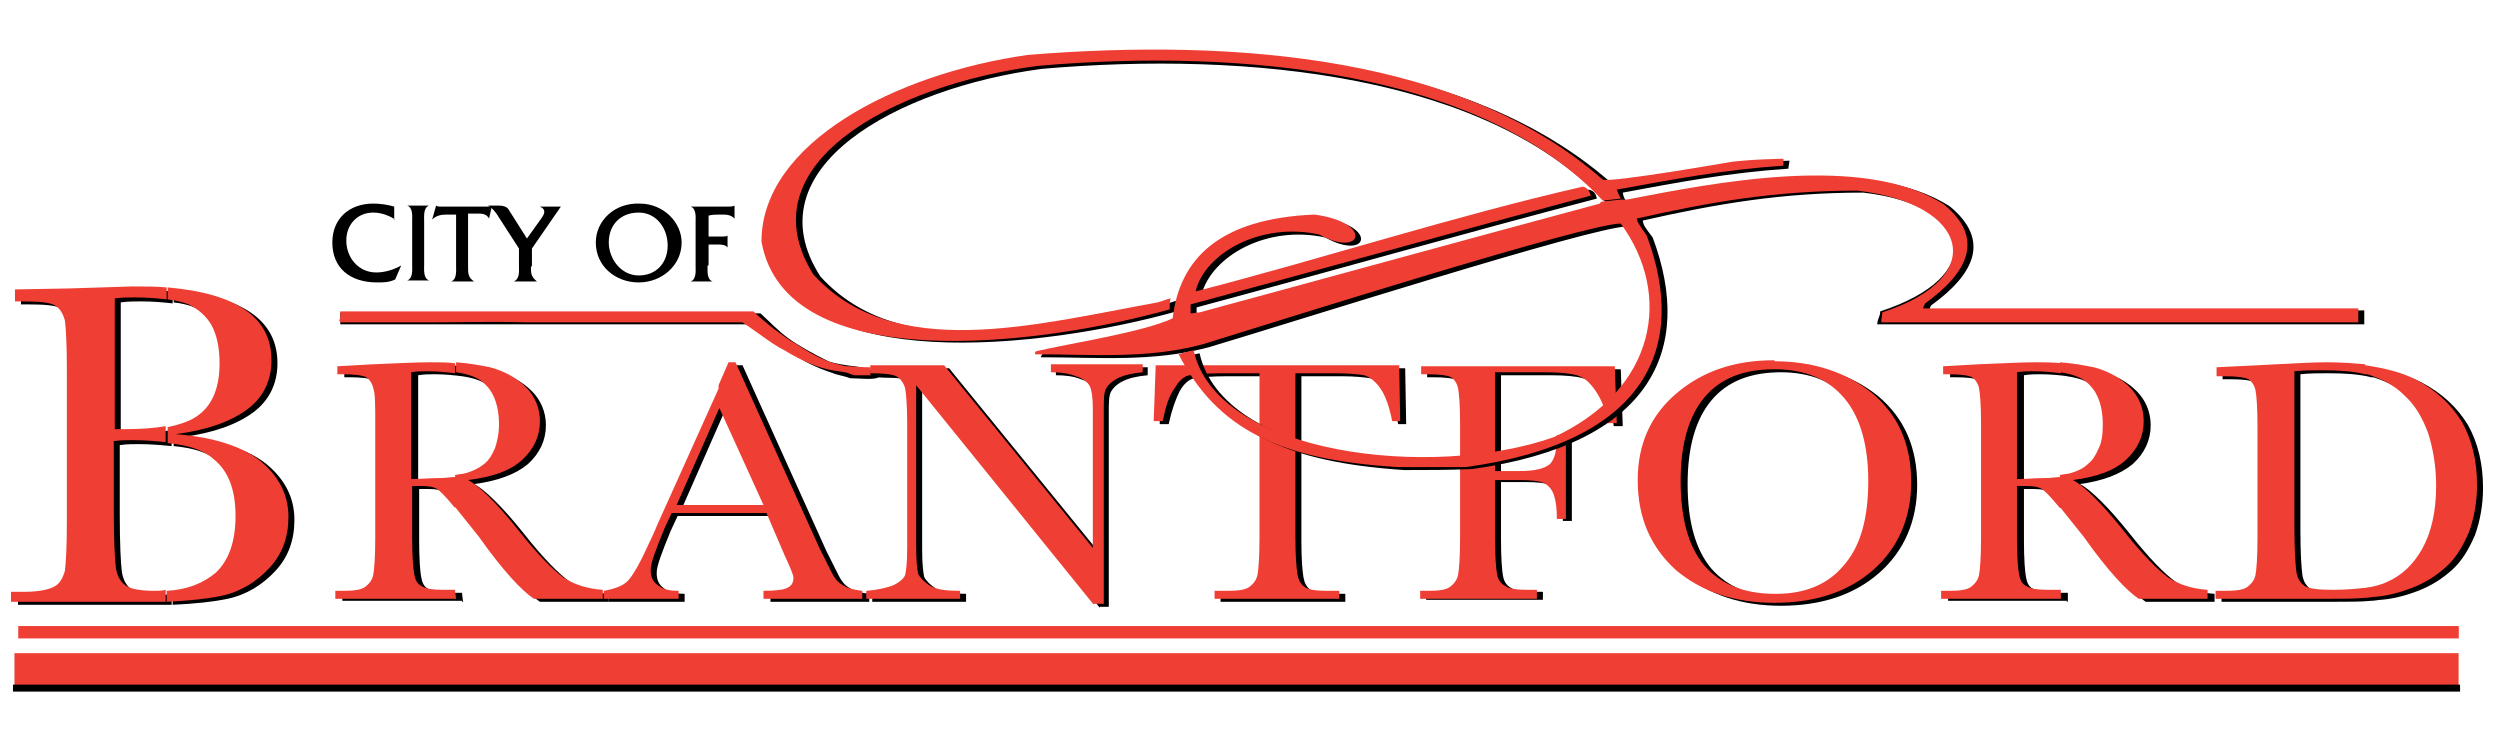 <?xml version="1.0" encoding="utf-8"?>
<!-- Generator: Adobe Illustrator 23.0.1, SVG Export Plug-In . SVG Version: 6.00 Build 0)  -->
<svg version="1.1" id="Layer_1" xmlns="http://www.w3.org/2000/svg" xmlns:xlink="http://www.w3.org/1999/xlink" x="0px" y="0px"
	 viewBox="0 0 250.5 74.5" style="enable-background:new 0 0 250.5 74.5;" xml:space="preserve">
<style type="text/css">
	.st0{fill:#EF3E33;stroke:#EF3E33;stroke-width:0.74;}
	.st1{fill:#EF3E33;stroke:#EF3E33;stroke-width:3.103;}
	.st2{fill:#EF3E33;}
	.st3{fill-rule:evenodd;clip-rule:evenodd;fill:#EF3E33;}
</style>
<g>
	<g>
		<path d="M39.6,22c-0.6-0.4-1.4-0.7-2.2-0.7c-1.6,0-2.7,1.2-2.7,2.8c0,1.7,1.2,3.2,3,3.2c0.9,0,1.8-0.3,2.5-0.7h0L39.6,28
			c-0.6,0.3-1.2,0.3-1.8,0.3c-2.8,0-4.5-1.5-4.5-4c0-2.4,1.7-3.9,4.1-3.9c0.7,0,1.4,0.1,2.1,0.3V22z"/>
		<path d="M41.3,22.2c0-0.5,0.1-1.4-0.5-1.6v0H43v0c-0.6,0.2-0.5,1.1-0.5,1.6v4.3c0,0.5-0.1,1.4,0.5,1.6v0h-2.2v0
			c0.6-0.2,0.5-1.1,0.5-1.6V22.2z"/>
		<path d="M46.9,26.7c0,0.7,0,1.1,0.6,1.5v0h-2.3v0c0.6-0.2,0.5-1.1,0.5-1.6v-5.1h-1c-0.5,0-1,0.1-1.4,0.5h0l0.4-1.4h0
			c0.1,0.1,0.3,0.1,0.4,0.1h0.3h4.4c0.2,0,0.4,0,0.5-0.1h0L49,21.9h0c-0.2-0.4-0.6-0.5-1-0.5h-1.1V26.7z"/>
		<path d="M53.2,26.7c0,0.7,0,1,0.6,1.5v0h-2.3v0c0.6-0.3,0.5-1,0.5-1.6v-1.7L50,21.8c-0.3-0.5-0.6-0.9-1.1-1.2H50
			c0.4,0,0.7,0.1,0.9,0.3l1.9,3l1.5-2.1c0.2-0.3,0.5-0.8-0.2-1.1v0h2.1l-2.9,4.2V26.7z"/>
		<path d="M68.3,24.3c0,2.3-2,4-4.3,4c-2.3,0-4.3-1.6-4.3-4c0-2.2,1.9-4,4.4-3.9C66.5,20.4,68.3,22.3,68.3,24.3z M61,24.3
			c0,1.6,1.2,3.3,3,3.3c1.8,0,2.9-1.3,2.9-3c0-1.7-1.1-3.3-2.9-3.3C62.2,21.3,61,22.5,61,24.3z"/>
		<path d="M70.9,26.6c0,0.5-0.1,1.4,0.5,1.6v0h-2.2v0c0.6-0.2,0.5-1.1,0.5-1.6v-4.3c0-0.5,0.1-1.4-0.5-1.6v0h3.8
			c0.2,0,0.4,0,0.6-0.1h0v1.3h0c-0.4-0.4-0.8-0.4-1.4-0.4c-0.4,0-0.8,0-1.2,0.1v2.1h1.4c0.2,0,0.4,0,0.5-0.1h0v1.2h0
			c-0.2-0.3-0.7-0.3-1-0.3h-0.9V26.6z"/>
	</g>
	<rect x="2.2" y="63.1" class="st0" width="243.8" height="0.5"/>
	<rect x="3" y="67" class="st1" width="241.8" height="0.3"/>
	<path d="M18.2,43.8c3.8,0.3,6.6,1.2,8.5,2.7c1.8,1.5,2.8,3.3,2.8,5.6c0,2-0.6,3.7-1.9,5.1c-1.3,1.4-2.9,2.4-4.8,2.8
		c-1.4,0.3-3.3,0.5-5.5,0.6v-1.1c2.1-0.1,3.7-0.8,4.9-1.8c1.3-1.2,2-3.1,2-5.7c0-2.6-0.7-4.5-2.2-5.7c-1-0.9-2.5-1.4-4.6-1.6v-1.6
		c1.4-0.3,2.5-0.7,3.2-1.3c1.3-1,2-2.7,2-5.1c0-1.6-0.3-2.9-0.8-3.8c-0.5-0.9-1.3-1.6-2.3-2.1c-0.5-0.2-1.2-0.4-2.1-0.5v-1.2
		c6.9,0.6,10.4,3,10.4,7.3c0,2-0.8,3.7-2.4,4.9C23.8,42.5,21.4,43.4,18.2,43.8z M17.3,60.6c-0.7,0-1.5,0-2.4,0H1.8v-1.1H3
		c1.4,0,2.4-0.2,3-0.5c0.6-0.3,0.9-0.9,1.1-1.6c0.1-0.7,0.2-2.4,0.2-5V37.3c0-2.5-0.1-4.2-0.2-4.9c-0.2-0.7-0.5-1.2-1-1.5
		c-0.5-0.3-1.6-0.4-3.3-0.4H2.1v-1.1l5.5-0.1l6.3-0.2c1.2,0,2.3,0,3.4,0.1v1.2c-0.9-0.1-1.9-0.2-3.2-0.2c-0.6,0-1.3,0-2,0.1v13.1
		c0.4,0,0.7,0,1,0c1.6,0,3-0.1,4.1-0.3v1.6c-1-0.1-2.1-0.2-3.3-0.2c-0.6,0-1.2,0-1.9,0.1v6.9c0,3,0.1,4.9,0.2,5.7
		c0.1,0.8,0.4,1.4,0.9,1.8c0.5,0.4,1.5,0.6,3,0.6c0.4,0,0.7,0,1.1-0.1V60.6z"/>
	<path class="st2" d="M17.6,43.5c3.8,0.3,6.6,1.2,8.5,2.7c1.8,1.5,2.8,3.3,2.8,5.6c0,2-0.6,3.7-1.9,5.1c-1.3,1.4-2.9,2.4-4.8,2.8
		c-1.4,0.3-3.3,0.5-5.5,0.6v-1.1c2.1-0.1,3.7-0.8,4.9-1.8c1.3-1.2,2-3.1,2-5.7c0-2.6-0.7-4.5-2.2-5.7c-1-0.9-2.5-1.4-4.6-1.6v-1.6
		c1.4-0.3,2.5-0.7,3.2-1.3c1.3-1,2-2.7,2-5.1c0-1.6-0.3-2.9-0.8-3.8c-0.5-0.9-1.3-1.6-2.3-2.1c-0.5-0.2-1.2-0.4-2.1-0.5v-1.2
		c6.9,0.6,10.4,3,10.4,7.3c0,2-0.8,3.7-2.4,4.9C23.2,42.2,20.8,43.1,17.6,43.5z M16.7,60.3c-0.7,0-1.5,0-2.4,0H1.1v-1h1.3
		c1.4,0,2.4-0.2,3-0.5c0.6-0.3,0.9-0.9,1.1-1.6c0.1-0.7,0.2-2.4,0.2-5V37c0-2.5-0.1-4.2-0.2-4.9c-0.2-0.7-0.5-1.2-1-1.5
		c-0.5-0.3-1.6-0.4-3.3-0.4H1.5V29L7,28.9l6.3-0.2c1.2,0,2.3,0,3.4,0.1V30c-0.9-0.1-1.9-0.2-3.2-0.2c-0.6,0-1.3,0-2,0.1v13.1
		c0.4,0,0.7,0,1,0c1.6,0,3-0.1,4.1-0.3v1.6c-1-0.1-2.1-0.2-3.3-0.2c-0.6,0-1.2,0-1.9,0.1v6.9c0,3,0.1,4.9,0.2,5.7
		c0.1,0.8,0.4,1.4,0.9,1.8c0.5,0.4,1.5,0.6,3,0.6c0.4,0,0.7,0,1.1-0.1V60.3z"/>
	<path d="M60.9,60.3h-6.8c-1.2-0.8-3.1-2.8-5.5-6.2c-0.8-1-1.6-2-2.4-3V48c0.4-0.1,0.8-0.1,1.1-0.2c0.7-0.2,1.3-0.5,1.8-0.9
		c0.5-0.4,0.8-0.9,1.1-1.6c0.2-0.6,0.4-1.4,0.4-2.4c0-1.6-0.4-2.9-1.3-3.9c-0.6-0.7-1.6-1.1-3-1.3v-1c1.3,0.1,2.4,0.3,3.4,0.5
		c1.5,0.4,2.7,1.1,3.6,2c0.9,0.9,1.4,2.1,1.4,3.4c0,1.5-0.6,2.8-1.8,3.9c-1.2,1-3,1.7-5.4,2c1,0.5,2.8,2.2,5.1,5.1
		c1.9,2.4,3.4,3.9,4.5,4.7c1.1,0.7,2.4,1.1,3.9,1.2V60.3L60.9,60.3z M46.3,59.5L46.3,59.5l0.1,0.8h-0.1V59.5z M46.3,51.2
		C46.2,51.2,46.2,51.2,46.3,51.2c-0.9-1.1-1.5-1.7-1.8-1.9c-0.3-0.2-0.8-0.3-1.5-0.3h-1v5.2c0,1.8,0.1,3.1,0.2,3.6
		c0.1,0.6,0.3,1,0.7,1.2c0.4,0.3,1.2,0.4,2.3,0.4h1.1v0.8h-12v-0.8h0.8c1.1,0,1.8-0.1,2.2-0.4c0.4-0.3,0.7-0.7,0.8-1.2
		c0.1-0.5,0.2-1.8,0.2-3.7V42.8c0-1.9,0-3.1-0.2-3.6c-0.1-0.5-0.4-0.9-0.7-1.1c-0.4-0.2-1.2-0.3-2.5-0.3h-0.4v-0.8l3.6-0.2
		c2.4-0.1,4.3-0.2,5.7-0.2c0.9,0,1.7,0,2.5,0.1v1c-0.8-0.1-1.7-0.2-2.8-0.2c-0.5,0-1,0-1.6,0.1v10.7c0.9,0,1.9-0.1,2.9-0.1
		c0.6,0,1-0.1,1.5-0.1V51.2z"/>
	<path class="st2" d="M60.3,60h-6.8c-1.2-0.8-3.1-2.8-5.5-6.2c-0.8-1-1.6-2-2.4-3v-3.2c0.4-0.1,0.8-0.1,1.1-0.2
		c0.7-0.2,1.3-0.5,1.8-0.9c0.5-0.4,0.8-0.9,1.1-1.6c0.2-0.6,0.4-1.4,0.4-2.4c0-1.6-0.4-3-1.3-3.9c-0.6-0.7-1.6-1.1-3-1.3v-1
		c1.3,0.1,2.4,0.3,3.4,0.5c1.5,0.4,2.7,1.1,3.6,2c0.9,0.9,1.4,2.1,1.4,3.4c0,1.5-0.6,2.8-1.8,3.9c-1.2,1.1-3,1.7-5.4,2
		c1,0.5,2.8,2.2,5.1,5.1c1.9,2.4,3.4,3.9,4.5,4.7c1.1,0.7,2.4,1.1,3.9,1.2V60L60.3,60z M45.6,59.2L45.6,59.2l0.1,0.8h-0.1V59.2z
		 M45.6,50.9C45.6,50.9,45.6,50.9,45.6,50.9c-0.9-1.1-1.5-1.7-1.8-1.9c-0.3-0.2-0.8-0.3-1.5-0.3h-1v5.2c0,1.8,0.1,3.1,0.2,3.6
		c0.1,0.6,0.3,1,0.7,1.2c0.4,0.3,1.2,0.4,2.3,0.4h1.1V60h-12v-0.8h0.8c1.1,0,1.8-0.1,2.2-0.4c0.4-0.3,0.7-0.7,0.8-1.2
		c0.1-0.5,0.2-1.8,0.2-3.7V42.5c0-1.9,0-3.1-0.2-3.6c-0.1-0.5-0.4-0.9-0.7-1.1c-0.4-0.2-1.2-0.3-2.5-0.3h-0.4v-0.8l3.6-0.2
		c2.4-0.1,4.3-0.2,5.7-0.2c0.9,0,1.7,0,2.5,0.1v1c-0.8-0.1-1.7-0.2-2.8-0.2c-0.5,0-1,0-1.6,0.1v10.7c0.9,0,1.9-0.1,2.9-0.1
		c0.6,0,1-0.1,1.5-0.1V50.9z"/>
	<path d="M77.4,51.7h-4.8v-0.8h4.5L72.7,41v-2.1l1-2.3h0.7l8.4,18.6l1.2,2.4c0.3,0.6,0.6,1,1.1,1.3c0.4,0.3,1.1,0.5,2,0.6v0.8h-9.9
		v-0.8c1.2,0,2-0.1,2.4-0.3c0.4-0.2,0.6-0.5,0.6-1c0-0.3-0.3-1-0.9-2.3L77.4,51.7z M72.7,51.7h-4.8l-0.7,1.5
		c-0.9,2.2-1.4,3.5-1.4,4.2c0,0.7,0.2,1.2,0.8,1.6c0.5,0.4,1.2,0.5,2,0.5v0.8H61v-0.8c1.1-0.2,2-0.5,2.5-1.1c0.5-0.6,1.2-1.8,2-3.6
		c0.1-0.2,0.4-0.8,0.9-2l6.3-14V41v0l-4.4,10h4.4V51.7z"/>
	<path class="st2" d="M76.8,51.4h-4.8v-0.8h4.5l-4.5-9.9v-2.1l1-2.3h0.7l8.4,18.6l1.2,2.4c0.3,0.6,0.6,1,1.1,1.3
		c0.4,0.3,1.1,0.5,2,0.6V60h-9.9v-0.8c1.2,0,2-0.1,2.4-0.3c0.4-0.2,0.6-0.5,0.6-1c0-0.3-0.3-1-0.9-2.3L76.8,51.4z M72.1,51.4h-4.8
		l-0.7,1.5c-0.9,2.2-1.4,3.5-1.4,4.2c0,0.7,0.2,1.2,0.8,1.6c0.5,0.4,1.2,0.5,2,0.5V60h-7.5v-0.8c1.1-0.2,2-0.5,2.5-1.1
		c0.5-0.6,1.2-1.8,2-3.6c0.1-0.2,0.4-0.8,0.9-2l6.3-14v2.1v0l-4.4,10h4.4V51.4z"/>
	<path d="M110.2,60.9L92.4,38.9v16.2c0,1.4,0.1,2.2,0.2,2.7c0.2,0.4,0.6,0.8,1.2,1.2c0.7,0.4,1.7,0.5,3,0.5v0.8h-9.4v-0.8
		c1.2-0.1,2.1-0.3,2.8-0.6c0.6-0.3,1-0.7,1.1-1.1c0.1-0.4,0.2-1.3,0.2-2.7V42.8c0-1.8-0.1-3-0.2-3.6c-0.2-0.6-0.5-1-0.9-1.2
		c-0.4-0.2-1.3-0.1-2.7-0.2l0-0.9h7.4l14.9,18.3v-14c0-1-0.1-1.8-0.3-2.2c-0.2-0.4-0.7-0.8-1.4-1c-0.7-0.3-1.6-0.4-2.5-0.4v-0.8h9.2
		v0.8c-1.1,0.1-1.9,0.3-2.5,0.6c-0.6,0.3-1,0.7-1.2,1.1c-0.2,0.4-0.2,1.1-0.2,2.1v19.4H110.2z"/>
	<path d="M117.1,42.5h-0.9l0.2-5.6h24.4l0.1,5.6h-0.8c-0.3-1.5-0.7-2.6-1.2-3.3c-0.5-0.7-1-1.1-1.6-1.3c-0.6-0.1-1.6-0.2-2.9-0.2h-4
		v16.5c0,1.8,0.1,3,0.2,3.6c0.1,0.6,0.3,1,0.7,1.3c0.4,0.3,1.2,0.4,2.3,0.4h1.2v0.8h-12.5v-0.8h1.3c1.1,0,1.8-0.1,2.2-0.4
		c0.4-0.3,0.7-0.7,0.8-1.2c0.1-0.5,0.2-1.8,0.2-3.7V37.7H123c-1.6,0-2.7,0.1-3.3,0.2c-0.6,0.1-1.1,0.6-1.5,1.3
		C117.8,40,117.4,41.1,117.1,42.5z"/>
	<path class="st2" d="M116.5,42.2h-0.9l0.2-5.6h24.4l0.1,5.6h-0.8c-0.3-1.5-0.7-2.6-1.2-3.3c-0.5-0.7-1-1.1-1.6-1.3
		c-0.6-0.1-1.6-0.2-2.9-0.2h-4v16.5c0,1.8,0.1,3,0.2,3.6c0.1,0.6,0.3,1,0.7,1.3c0.4,0.3,1.2,0.4,2.3,0.4h1.2V60h-12.5v-0.8h1.3
		c1.1,0,1.8-0.1,2.2-0.4c0.4-0.3,0.7-0.7,0.8-1.2c0.1-0.5,0.2-1.8,0.2-3.7V37.4h-3.7c-1.6,0-2.7,0.1-3.3,0.2
		c-0.6,0.1-1.1,0.6-1.5,1.3C117.1,39.7,116.8,40.8,116.5,42.2z"/>
	<path d="M162.4,36.9l0.2,5.8h-0.9c-0.2-1.3-0.6-2.3-1.2-3.2c-0.6-0.9-1.2-1.4-1.9-1.6c-0.7-0.2-1.8-0.3-3.3-0.3h-4.9v9.9h2.4
		c1.5,0,2.5-0.2,3.1-0.7c0.5-0.5,0.7-1.4,0.7-2.9h0.9v8.3h-0.9c0-1-0.1-1.8-0.3-2.4c-0.2-0.6-0.6-1-1-1.2c-0.4-0.2-1.3-0.3-2.5-0.3
		h-2.4v5.8c0,1.8,0.1,3.1,0.2,3.6c0.1,0.6,0.4,1,0.8,1.2c0.4,0.3,1.2,0.4,2.3,0.4h0.9v0.8h-11.7v-0.8h0.8c1.1,0,1.8-0.1,2.2-0.4
		c0.4-0.3,0.7-0.7,0.8-1.2c0.1-0.5,0.2-1.8,0.2-3.7V42.8c0-1.9-0.1-3.1-0.2-3.6c-0.1-0.5-0.4-0.9-0.7-1.1c-0.4-0.2-1.2-0.3-2.5-0.3
		H143v-0.8H162.4z"/>
	<path class="st2" d="M161.8,36.6l0.2,5.8h-0.9c-0.2-1.3-0.6-2.3-1.2-3.2c-0.6-0.9-1.2-1.4-1.9-1.6c-0.7-0.2-1.8-0.3-3.3-0.3h-4.9
		v9.9h2.4c1.5,0,2.5-0.2,3.1-0.7c0.5-0.5,0.7-1.4,0.7-2.9h0.9V52H156c0-1-0.1-1.8-0.3-2.4c-0.2-0.6-0.6-1-1-1.2
		c-0.4-0.2-1.3-0.3-2.5-0.3h-2.4v5.8c0,1.8,0.1,3.1,0.2,3.6c0.1,0.6,0.4,1,0.8,1.2c0.4,0.3,1.2,0.4,2.3,0.4h0.9V60h-11.7v-0.8h0.8
		c1.1,0,1.8-0.1,2.2-0.4c0.4-0.3,0.7-0.7,0.8-1.2c0.1-0.5,0.2-1.8,0.2-3.7V42.5c0-1.9-0.1-3.1-0.2-3.6c-0.1-0.5-0.4-0.9-0.7-1.1
		c-0.4-0.2-1.2-0.3-2.5-0.3h-0.5v-0.8H161.8z"/>
	<path d="M178.4,36.5c3.9,0,7.2,1.1,9.8,3.2c2.6,2.2,3.9,5.1,3.9,8.9c0,3.6-1.3,6.6-3.8,8.8c-2.5,2.2-5.8,3.3-9.9,3.3v-0.9
		c0.1,0,0.2,0,0.2,0c2.8,0,5.1-0.9,6.7-2.8c1.7-1.9,2.5-4.7,2.5-8.5c0-3.6-0.8-6.4-2.4-8.3c-1.6-1.9-3.9-2.9-7-2.9V36.5z
		 M164.8,48.4c0-3.6,1.3-6.5,3.9-8.7c2.6-2.2,5.8-3.3,9.7-3.3c0,0,0,0,0.1,0v0.9h0c-3.1,0-5.4,0.9-7,2.8c-1.6,1.9-2.4,4.7-2.4,8.4
		c0,3.8,0.8,6.6,2.4,8.5c1.6,1.8,3.9,2.8,7,2.8v0.9l0,0c-4,0-7.3-1.1-9.9-3.3C166,55.1,164.8,52.2,164.8,48.4z"/>
	<path class="st2" d="M177.8,36.2c3.9,0,7.2,1.1,9.8,3.2c2.6,2.2,3.9,5.1,3.9,8.9c0,3.6-1.3,6.6-3.8,8.8c-2.5,2.2-5.8,3.3-9.9,3.3
		v-0.9c0.1,0,0.2,0,0.2,0c2.8,0,5.1-0.9,6.7-2.8c1.7-1.9,2.5-4.7,2.5-8.5c0-3.6-0.8-6.4-2.4-8.3c-1.6-1.9-3.9-2.9-7-2.9V36.2z
		 M164.1,48.1c0-3.6,1.3-6.5,3.9-8.7c2.6-2.2,5.8-3.3,9.7-3.3c0,0,0,0,0.1,0V37h0c-3.1,0-5.4,0.9-7,2.8c-1.6,1.9-2.4,4.7-2.4,8.4
		c0,3.8,0.8,6.6,2.4,8.5c1.6,1.8,3.9,2.8,7,2.8v0.9l0,0c-4,0-7.3-1.1-9.9-3.3C165.4,54.8,164.1,51.9,164.1,48.1z"/>
	<path d="M221.7,60.3H215c-1.2-0.8-3.1-2.8-5.5-6.2c-0.8-1-1.6-2-2.4-3V48c0.4-0.1,0.8-0.1,1.1-0.2c0.7-0.2,1.3-0.5,1.7-0.9
		c0.5-0.4,0.8-0.9,1.1-1.6c0.3-0.6,0.4-1.4,0.4-2.4c0-1.6-0.4-2.9-1.3-3.9c-0.6-0.7-1.6-1.1-3-1.3v-1c1.3,0.1,2.4,0.3,3.4,0.5
		c1.5,0.4,2.7,1.1,3.6,2c0.9,0.9,1.4,2.1,1.4,3.4c0,1.5-0.6,2.8-1.8,3.9c-1.2,1-3,1.7-5.3,2c1,0.5,2.8,2.2,5.1,5.1
		c1.9,2.4,3.4,3.9,4.5,4.7c1.1,0.7,2.4,1.1,3.9,1.2V60.3L221.7,60.3z M207.1,59.5L207.1,59.5l0.1,0.8h-0.1V59.5z M207.1,51.2
		C207,51.2,207,51.2,207.1,51.2c-0.9-1.1-1.5-1.7-1.8-1.9c-0.3-0.2-0.8-0.3-1.5-0.3h-1v5.2c0,1.8,0.1,3.1,0.2,3.6
		c0.1,0.6,0.3,1,0.7,1.2c0.4,0.3,1.2,0.4,2.3,0.4h1.2v0.8h-12v-0.8h0.8c1.1,0,1.8-0.1,2.2-0.4c0.4-0.3,0.7-0.7,0.8-1.2
		c0.1-0.5,0.2-1.8,0.2-3.7V42.8c0-1.9-0.1-3.1-0.2-3.6c-0.1-0.5-0.4-0.9-0.7-1.1c-0.4-0.2-1.2-0.3-2.5-0.3h-0.4v-0.8l3.6-0.2
		c2.4-0.1,4.3-0.2,5.7-0.2c0.9,0,1.7,0,2.5,0.1v1c-0.8-0.1-1.7-0.2-2.8-0.2c-0.5,0-1,0-1.6,0.1v10.7c0.9,0,1.9-0.1,2.9-0.1
		c0.5,0,1-0.1,1.5-0.1V51.2z"/>
	<path class="st2" d="M221.1,60h-6.8c-1.2-0.8-3.1-2.8-5.5-6.2c-0.8-1-1.6-2-2.4-3v-3.2c0.4-0.1,0.8-0.1,1.1-0.2
		c0.7-0.2,1.3-0.5,1.7-0.9c0.5-0.4,0.8-0.9,1.1-1.6c0.3-0.6,0.4-1.4,0.4-2.4c0-1.6-0.4-3-1.3-3.9c-0.6-0.7-1.6-1.1-3-1.3v-1
		c1.3,0.1,2.4,0.3,3.4,0.5c1.5,0.4,2.7,1.1,3.6,2c0.9,0.9,1.4,2.1,1.4,3.4c0,1.5-0.6,2.8-1.8,3.9c-1.2,1.1-3,1.7-5.3,2
		c1,0.5,2.8,2.2,5.1,5.1c1.9,2.4,3.4,3.9,4.5,4.7c1.1,0.7,2.4,1.1,3.9,1.2V60L221.1,60z M206.4,59.2L206.4,59.2l0.1,0.8h-0.1V59.2z
		 M206.4,50.9C206.4,50.9,206.4,50.9,206.4,50.9c-0.9-1.1-1.5-1.7-1.8-1.9c-0.3-0.2-0.8-0.3-1.5-0.3h-1v5.2c0,1.8,0.1,3.1,0.2,3.6
		c0.1,0.6,0.3,1,0.7,1.2c0.4,0.3,1.2,0.4,2.3,0.4h1.2V60h-12v-0.8h0.8c1.1,0,1.8-0.1,2.2-0.4c0.4-0.3,0.7-0.7,0.8-1.2
		c0.1-0.5,0.2-1.8,0.2-3.7V42.5c0-1.9-0.1-3.1-0.2-3.6c-0.1-0.5-0.4-0.9-0.7-1.1c-0.4-0.2-1.2-0.3-2.5-0.3h-0.4v-0.8l3.6-0.2
		c2.4-0.1,4.3-0.2,5.7-0.2c0.9,0,1.7,0,2.5,0.1v1c-0.8-0.1-1.7-0.2-2.8-0.2c-0.5,0-1,0-1.6,0.1v10.7c0.9,0,1.9-0.1,2.9-0.1
		c0.5,0,1-0.1,1.5-0.1V50.9z"/>
	<path d="M237.6,36.9c2,0.3,3.6,0.7,5,1.4c2.1,1.1,3.6,2.5,4.7,4.3c1,1.8,1.5,3.9,1.5,6.3c0,1.7-0.3,3.3-0.8,4.7
		c-0.6,1.4-1.3,2.6-2.3,3.5c-1,0.9-2.1,1.6-3.4,2.1c-1.3,0.5-2.5,0.8-3.7,0.9c-0.3,0-0.6,0.1-1,0.1v-1c0.8-0.1,1.6-0.3,2.2-0.6
		c1.4-0.6,2.6-1.7,3.5-3.3c0.9-1.6,1.4-3.7,1.4-6.3c0-2-0.3-3.7-0.8-5.3c-0.6-1.6-1.3-2.8-2.4-3.8c-1-1-2.2-1.6-3.4-2
		c-0.2-0.1-0.4-0.1-0.6-0.1V36.9z M222.7,37.1l4.1-0.2c3.5-0.2,5.8-0.3,7-0.3c1.4,0,2.6,0.1,3.8,0.2v1c-1.2-0.3-2.6-0.4-4.3-0.4
		c-0.9,0-1.9,0-2.8,0.1v15.6c0,2.3,0.1,3.8,0.2,4.5c0.1,0.7,0.4,1.1,0.8,1.4c0.5,0.3,1.4,0.4,2.9,0.4c1.2,0,2.3-0.1,3.2-0.2v1
		c-1,0.1-2.3,0.1-3.8,0.1h-11.2v-0.8h1c1.1,0,1.8-0.1,2.2-0.4c0.4-0.3,0.7-0.7,0.8-1.2c0.1-0.5,0.2-1.8,0.2-3.7V43
		c0-1.9-0.1-3.1-0.2-3.6c-0.1-0.5-0.4-0.9-0.7-1.1c-0.4-0.2-1.2-0.3-2.5-0.3h-0.7V37.1z"/>
	<path class="st2" d="M237,36.6c2,0.3,3.6,0.7,5,1.4c2.1,1.1,3.6,2.5,4.7,4.3c1,1.8,1.5,3.9,1.5,6.3c0,1.7-0.3,3.3-0.8,4.7
		c-0.6,1.4-1.3,2.6-2.3,3.5c-1,0.9-2.1,1.6-3.4,2.1c-1.3,0.5-2.5,0.8-3.7,0.9c-0.3,0-0.6,0.1-1,0.1v-1c0.8-0.1,1.6-0.3,2.2-0.6
		c1.4-0.6,2.6-1.7,3.5-3.3c0.9-1.6,1.4-3.7,1.4-6.3c0-2-0.3-3.7-0.8-5.3c-0.6-1.6-1.3-2.8-2.4-3.8c-1-1-2.2-1.6-3.4-2
		c-0.2-0.1-0.4-0.1-0.6-0.1V36.6z M222.1,36.8l4.1-0.2c3.5-0.2,5.8-0.3,7-0.3c1.4,0,2.6,0.1,3.8,0.2v1c-1.2-0.3-2.6-0.4-4.3-0.4
		c-0.9,0-1.9,0-2.8,0.1v15.6c0,2.3,0.1,3.8,0.2,4.5c0.1,0.7,0.4,1.1,0.8,1.4c0.5,0.3,1.4,0.4,2.9,0.4c1.2,0,2.3-0.1,3.2-0.2v1
		c-1,0.1-2.3,0.1-3.8,0.1H222v-0.8h1c1.1,0,1.8-0.1,2.2-0.4c0.4-0.3,0.7-0.7,0.8-1.2c0.1-0.5,0.2-1.8,0.2-3.7V42.7
		c0-1.9-0.1-3.1-0.2-3.6c-0.1-0.5-0.4-0.9-0.7-1.1c-0.4-0.2-1.2-0.3-2.5-0.3h-0.7V36.8z"/>
	<path d="M140.7,47.1c-12-0.8-18.2-3.9-22-11.3c1-0.3,1-0.3,1.5-0.4c2.3,10.5,23.8,13,36.1,8.7c10.3-4.7,12-14.3,6.7-21.4
		c-3.4,0-33.5,9.6-41.9,12.1c-5.6,1.5-11,1-16.8,1c0-0.1,0.1-0.2,0.1-0.3c3.5-0.8,10.7-1.9,13.7-3.3c0.7-6,4.7-10.1,14.2-10.4
		c5.9,0.8,4.8,4.4,0.5,2c-5.9-1.3-11.4,1.9-12.4,5.7c12.8-3.3,25.7-7.5,38.8-10.5c0.4,0.1,0.7,0.3,0.8,0.9
		c-13.4,3.5-26.7,7.3-40.1,10.9c0,0.3,0,0.6,0,0.9c0.3,0,0.6,0,0.9-0.1c13.3-3.7,26.7-7.3,40.1-10.9c0.1-0.1,0.2-0.1,0.2-0.2
		c-11.9-13-36-15.4-56.7-13.6C90,8.8,75.2,16.8,82.2,27.7c8.1,8.9,22.3,5,34.5,2.8c0.4-0.1,0.9-0.3,1.3-0.4c0,0.3-0.1,0.7-0.1,1.1
		c-13.2,3.7-38.5,6.7-40.9-6.8c0-9.8,13.3-16.9,26.7-18.7c21.1-1.6,43.6,0.3,57.6,12.5c1,0.3,13-1.8,13-1.8c2-0.2,2-0.2,5-0.3
		c0,0.3-0.1,0.5-0.1,0.8c-6,0.4-11.2,1.4-16.6,2.4c0.1,0.5,0.1,0.5,0.4,0.9c0.2,0,0.4,0,0.6,0c8.8-1.7,23.8-4.7,31.8,0.5
		c4.1,3.4,2.4,6.8-1.9,9.9c-0.1,0.1-0.1,0.3-0.2,0.5c14.5,0,29,0,43.6,0c0,0.5,0,0.9,0,1.4c-15.9,0-32.9,0-48.8,0
		c0-0.5,0.3-0.8,0.3-1.3c10.8-3.5,9.5-10.6-1.7-11.9c-8.1,0-14.6,1.1-22.1,2.8c0.1,0.5,0.1,0.5,1,1.7c4.2,11.2-0.1,20.7-18.1,23.2
		C145.2,47.1,142.9,47.1,140.7,47.1z"/>
	<path class="st3" d="M178.7,15.9c-3,0.1-3,0.1-5.1,0.3c0,0-12,2.1-13,1.8c-14-12.3-36.5-14.2-57.6-12.5
		c-13.4,1.9-26.7,8.9-26.7,18.7c2.4,13.6,27.7,10.5,40.9,6.8c0-0.4,0-0.8,0.1-1.1c-0.5,0.1-0.9,0.3-1.3,0.4
		c-12.2,2.2-26.4,6.1-34.5-2.8C74.6,16.5,89.4,8.5,104,6.6c20.6-1.8,44.6,0.6,56.6,13.5l1.8-0.2c-0.2-0.4-0.2-0.4-0.4-0.9
		c5.5-1,10.7-2,16.7-2.4C178.7,16.4,178.7,16.1,178.7,15.9z"/>
	<path d="M83.5,37.4c-1.9-0.6-3.1-1.3-4.5-2.2c-1.4-0.9-2.6-1.8-3.9-2.7c-4.9,0-12.7,0-20.5,0c-7.8,0-15.6,0-20.5,0
		c0-0.2,0-0.4,0-0.6c0-0.2,0-0.4,0-0.6c5,0,13,0,20.9,0c7.9,0,16.2,0,21.2,0.1c1,0.9,1.7,1.7,2.8,2.5c1.1,0.8,2.4,1.5,4,2.3
		c0.5,0.2,1.7,0.4,2.6,0.5c1,0.1,2.9,0.6,2.4,1.1c-0.3,0.3-2.1,0.1-2.8,0.1C84.7,37.7,83.6,37.5,83.5,37.4z"/>
	<path class="st2" d="M84.6,37.3c-0.2-0.1-1.7-0.1-3.5-0.9c-0.9-0.4-1.7-0.8-2.5-1.3c-0.8-0.4-1.5-0.9-2.2-1.4c-0.7-0.5-1.4-1-2-1.4
		c-2.6,0-5.9,0-9.4,0c-3.5,0-8.3,0-12.1,0c-3.8-0.1-6.6,0-10.1,0c-3.5,0-6.3,0-8.7,0c0-0.1-0.1-0.1-0.1-0.2c0-0.1,0.1-0.2,0.1-0.3
		c0-0.1,0-0.2,0-0.3c0-0.1,0-0.2,0-0.3c2.5,0,5.7,0,9.3,0c3.6,0,7.5,0,11.4,0c3.9,0,7.8,0,11.4,0c3.6,0,6.8,0,9.3,0
		c0.5,0.5,1,0.9,1.6,1.4c0.6,0.5,1.2,0.9,1.9,1.4c0.7,0.4,1.4,0.9,2.1,1.3c0.7,0.4,1.7,0.9,2.5,1.1c1.1,0.3,1,0.3,1.6,0.3
		c0.6,0.1,1.7,0.1,1.9,0.1c0.2,0,0.1,0.2,0.1,0.3c0.1,0.3,0,0.3,0,0.4c0,0.1,0.2,0.1-0.1,0.1c-0.3,0-1,0-1.5,0
		C84.9,37.4,84.9,37.3,84.6,37.3C84.5,37.3,85,37.4,84.6,37.3z"/>
	<path class="st3" d="M160.5,20.2c-0.1,0.1-0.2,0.1-0.2,0.2c-13.4,3.6-26.8,7.3-40.1,10.9c-0.3,0-0.6,0.1-0.9,0.1v-0.9
		c13.4-3.6,26.6-7.3,40.1-10.9c-0.2-0.6-0.4-0.8-0.8-0.9c-13.1,3-26,7.2-38.8,10.5c0.9-3.8,6.5-7,12.4-5.7c4.3,2.4,5.5-1.2-0.5-2
		c-9.5,0.4-13.5,4.4-14.2,10.4c-3,1.4-10.3,2.5-13.7,3.3c-0.1,0.1-0.1,0.2-0.1,0.3c5.8,0,11.2,0.5,16.8-1
		c8.4-2.6,38.5-12.1,41.9-12.1c5.2,7.1,3.6,16.6-6.7,21.4c-12.2,4.3-33.8,1.8-36.1-8.7c-0.5,0.1-0.5,0.1-1.5,0.4
		c3.8,7.4,10,10.6,22,11.3h6.8c18.1-2.5,22.3-12,18.1-23.2c-0.9-1.3-0.9-1.3-1-1.7c7.5-1.7,14-2.8,22.1-2.8
		c11.2,1.3,13.3,8.7,2.5,12.2c0,0.5-0.1,0.5-0.1,1l47.8,0v-1.4h-43.6c0-0.1,0.1-0.3,0.2-0.5c4.3-3.1,6-6.5,1.9-9.9
		c-8-5.2-23-2.2-31.8-0.5c-0.2,0-0.4,0-0.6,0"/>
	<rect x="1.3" y="68.6" width="245.2" height="0.7"/>
	<path class="st2" d="M109.6,60.6L91.8,38.6v16.2c0,1.4,0.1,2.2,0.2,2.7c0.2,0.4,0.6,0.8,1.2,1.2c0.7,0.4,1.7,0.5,3,0.5V60h-9.4
		v-0.8c1.2-0.1,2.1-0.3,2.8-0.6c0.6-0.3,1-0.7,1.1-1c0.1-0.4,0.2-1.3,0.2-2.7V42.5c0-1.8-0.1-3-0.2-3.6c-0.2-0.6-0.5-1-0.9-1.2
		c-0.4-0.2-1.3-0.3-2.6-0.3v-0.8h7.4l14.9,18.3v-14c0-1-0.1-1.8-0.3-2.2c-0.2-0.4-0.7-0.8-1.4-1c-0.7-0.3-1.6-0.4-2.5-0.4v-0.8h9.2
		v0.8c-1.1,0.1-1.9,0.3-2.5,0.6c-0.6,0.3-1,0.7-1.2,1.1c-0.2,0.4-0.2,1.1-0.2,2.1v19.4H109.6z"/>
</g>
</svg>
